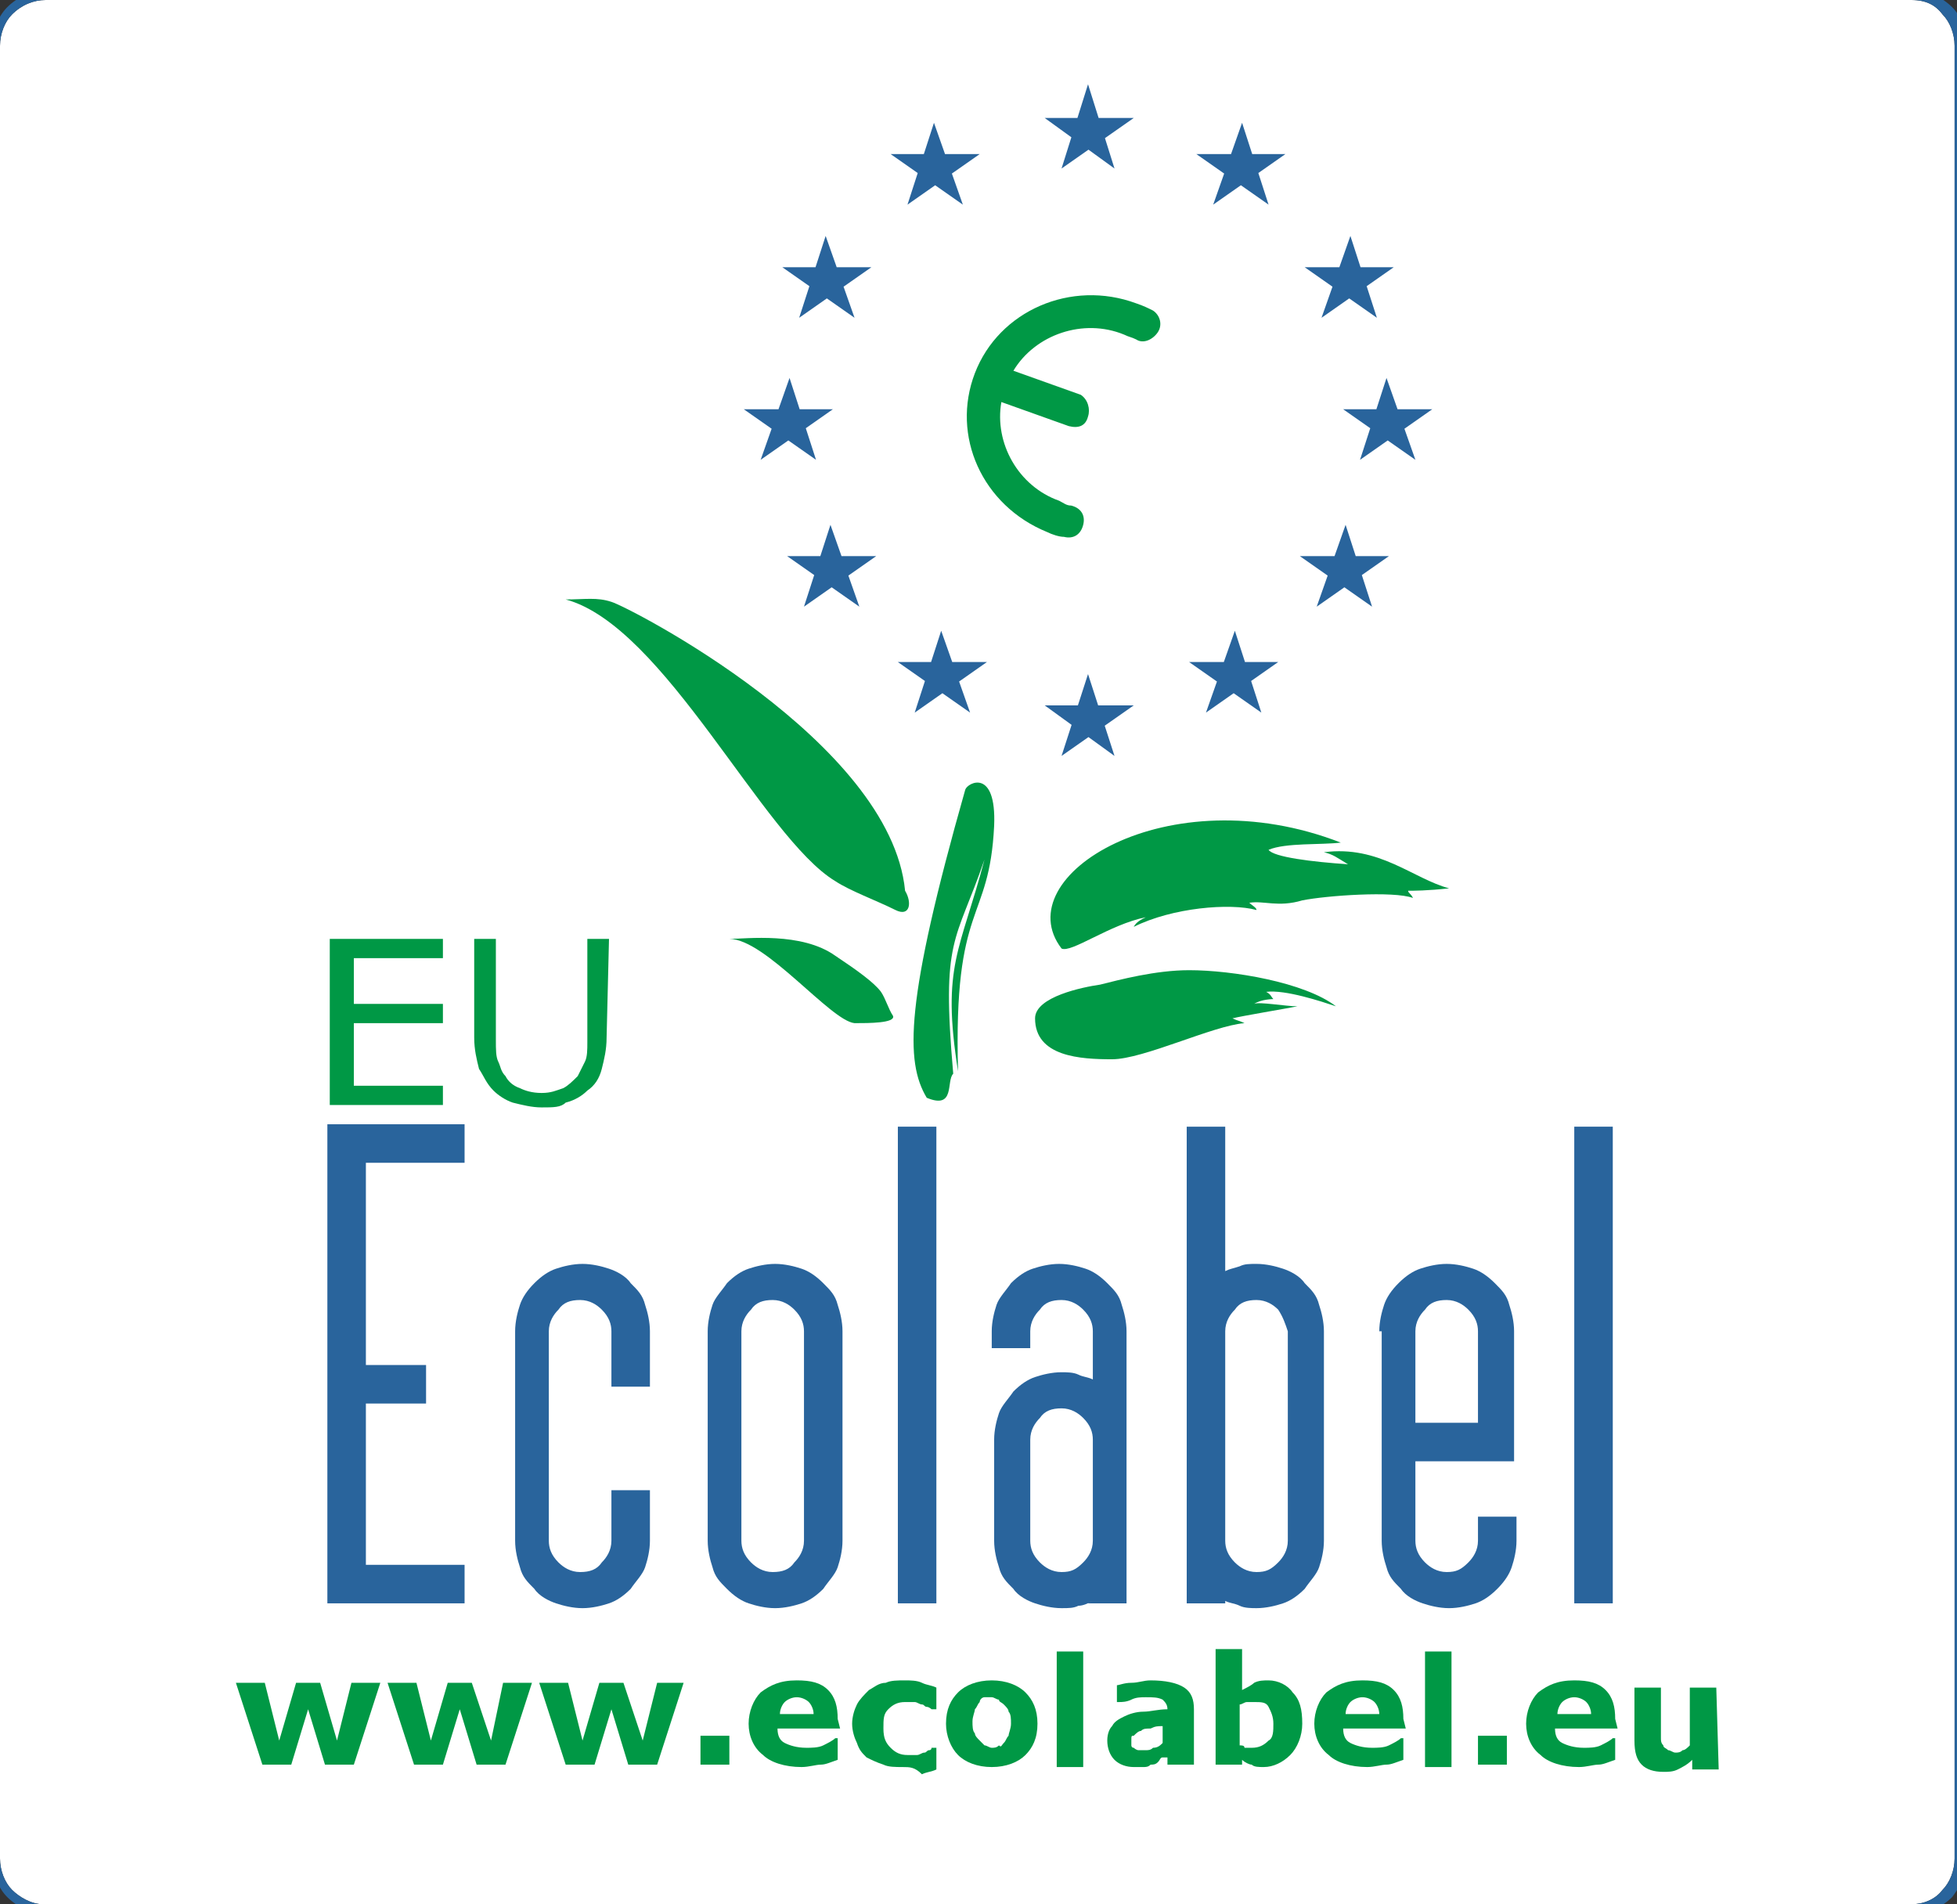 <?xml version="1.0" encoding="utf-8"?>
<!-- Generator: Adobe Illustrator 26.4.1, SVG Export Plug-In . SVG Version: 6.00 Build 0)  -->
<svg version="1.1" id="Calque_1" xmlns="http://www.w3.org/2000/svg" xmlns:xlink="http://www.w3.org/1999/xlink" x="0px" y="0px"
	 viewBox="0 0 81.3 79.1" style="enable-background:new 0 0 81.3 79.1;" xml:space="preserve">
<rect x="0" y="0" width="81.3" height="79.1" fill="#333333" stroke="none"/>
<style type="text/css">
	.st0{fill:#FFFFFF;}
	.st1{fill:#009845;}
	.st2{fill:#29649C;}
</style>
<path class="st0" d="M0.5,0.6C0.2,0.9,0,1.4,0,1.9v75.3c0,0.5,0.2,1,0.5,1.3s0.8,0.6,1.3,0.6h77.6c0.5,0,1-0.2,1.3-0.6
	c0.3-0.3,0.5-0.8,0.5-1.3V1.9c0-0.5-0.2-1-0.5-1.3C80.4,0.2,80,0,79.4,0H1.9C1.4,0,0.9,0.2,0.5,0.6"/>
<g>
	<path class="st1" d="M47.9,12.9c-0.2-0.1-0.4-0.2-0.7-0.3c-2.7-1-5.7,0.3-6.7,2.9s0.3,5.5,3,6.6c0.2,0.1,0.5,0.2,0.7,0.2
		c0.4,0.1,0.7-0.1,0.8-0.5s-0.1-0.7-0.5-0.8c-0.2,0-0.3-0.1-0.5-0.2c-1.7-0.6-2.7-2.4-2.4-4.1l2.8,1c0.4,0.1,0.7,0,0.8-0.4
		c0.1-0.3,0-0.7-0.3-0.9l-2.8-1c0.9-1.5,2.9-2.2,4.6-1.5c0.2,0.1,0.3,0.1,0.5,0.2c0.3,0.2,0.7,0,0.9-0.3
		C48.3,13.5,48.2,13.1,47.9,12.9"/>
	<polygon class="st2" points="43.4,4.9 47.1,4.9 44.1,7 45.2,3.5 46.3,7 	"/>
	<polygon class="st2" points="49.7,6.4 53.4,6.4 50.4,8.5 51.6,5.1 52.7,8.5 	"/>
	<polygon class="st2" points="54.2,11.1 57.9,11.1 54.9,13.2 56.1,9.8 57.2,13.2 	"/>
	<polygon class="st2" points="40.7,6.4 37,6.4 40,8.5 38.8,5.1 37.7,8.5 	"/>
	<polygon class="st2" points="36.2,11.1 32.5,11.1 35.5,13.2 34.3,9.8 33.2,13.2 	"/>
	<polygon class="st2" points="55.8,17 59.5,17 56.5,19.1 57.6,15.7 58.8,19.1 	"/>
	<polygon class="st2" points="54,23.1 57.7,23.1 54.7,25.2 55.9,21.8 57,25.2 	"/>
	<polygon class="st2" points="49.4,27.5 53.1,27.5 50.1,29.6 51.3,26.2 52.4,29.6 	"/>
	<polygon class="st2" points="36.4,23.1 32.7,23.1 35.7,25.2 34.5,21.8 33.4,25.2 	"/>
	<polygon class="st2" points="41,27.5 37.3,27.5 40.3,29.6 39.1,26.2 38,29.6 	"/>
	<polygon class="st2" points="34.6,17 30.9,17 33.9,19.1 32.8,15.7 31.6,19.1 	"/>
	<polygon class="st2" points="43.4,29.3 47.1,29.3 44.1,31.4 45.2,28 46.3,31.4 	"/>
	<path class="st1" d="M41.3,34.3c-0.2,4.1-1.7,3.1-1.5,10.2c-0.7-4.4,0.1-5,1.1-8.8c-1.2,3.5-1.8,3.2-1.3,8.9
		c-0.3,0.3,0.1,1.5-1.1,1c-0.9-1.5-0.9-4,1.6-12.8C40.2,32.5,41.4,31.9,41.3,34.3"/>
	<path class="st1" d="M30.3,39c0.7,0,3-0.3,4.4,0.7c0.9,0.6,1.6,1.1,1.9,1.5c0.2,0.3,0.3,0.7,0.5,1c0.1,0.3-1,0.3-1.6,0.3
		C34.5,42.4,31.8,39,30.3,39"/>
	<path class="st1" d="M37.6,37c0.3,0.5,0.2,1.1-0.4,0.8c-0.8-0.4-1.9-0.8-2.5-1.2c-3-1.8-7.1-10.6-11.2-11.7c0.8,0,1.3-0.1,1.9,0.1
		C26.1,25.2,37,30.8,37.6,37"/>
	<path class="st1" d="M44.1,39.4c-2.3-3,4.4-7.2,11.6-4.4c-0.8,0.1-2.3,0-3,0.3c0.2,0.3,1.8,0.5,3.3,0.6c-0.5-0.3-0.6-0.4-1-0.5
		c2.3-0.3,3.7,1.1,5.2,1.5C59.3,37,58.7,37,58.5,37c0,0.1,0.1,0.1,0.2,0.3c-0.8-0.3-3.6-0.1-4.6,0.1c-1,0.3-1.6,0-2.2,0.1
		c0.1,0.1,0.3,0.2,0.3,0.3c-1.1-0.3-3.5-0.1-5.1,0.7c0.1-0.2,0.3-0.3,0.5-0.4C46.1,38.4,44.5,39.6,44.1,39.4"/>
	<path class="st1" d="M43,42.3c0-0.9,2-1.3,2.7-1.4c0.8-0.2,2.3-0.6,3.7-0.6c1.8,0,4.8,0.5,6.1,1.5c-0.6-0.2-2.1-0.7-2.9-0.6
		c0.2,0.1,0.2,0.2,0.3,0.3c0,0-0.5,0-0.8,0.2c0.2-0.1,1.3,0.1,1.8,0.1c-0.5,0.1-2.3,0.4-2.7,0.5c0.2,0.1,0.3,0.1,0.5,0.2
		c-1.3,0.1-4.2,1.5-5.5,1.5C44.9,44,43,43.9,43,42.3"/>
	<polygon class="st1" points="15.8,69.9 14.7,73.3 13.5,73.3 12.8,71 12.1,73.3 10.9,73.3 9.8,69.9 11,69.9 11.6,72.3 12.3,69.9 
		13.3,69.9 14,72.3 14.6,69.9 	"/>
	<polygon class="st1" points="22.1,69.9 21,73.3 19.8,73.3 19.1,71 18.4,73.3 17.2,73.3 16.1,69.9 17.3,69.9 17.9,72.3 18.6,69.9 
		19.6,69.9 20.4,72.3 20.9,69.9 	"/>
	<polygon class="st1" points="28.4,69.9 27.3,73.3 26.1,73.3 25.4,71 24.7,73.3 23.5,73.3 22.4,69.9 23.6,69.9 24.2,72.3 24.9,69.9 
		25.9,69.9 26.7,72.3 27.3,69.9 	"/>
	<rect x="29.1" y="72.1" class="st1" width="1.2" height="1.2"/>
	<path class="st1" d="M34.9,71.8h-2.6c0,0.3,0.1,0.5,0.3,0.6s0.5,0.2,0.9,0.2c0.2,0,0.5,0,0.7-0.1s0.4-0.2,0.5-0.3h0.1v0.9
		c-0.3,0.1-0.5,0.2-0.7,0.2s-0.5,0.1-0.8,0.1c-0.7,0-1.3-0.2-1.6-0.5c-0.4-0.3-0.6-0.8-0.6-1.3s0.2-1,0.5-1.3
		c0.4-0.3,0.8-0.5,1.5-0.5c0.6,0,1,0.1,1.3,0.4s0.4,0.7,0.4,1.2L34.9,71.8L34.9,71.8L34.9,71.8z M33.8,71.2c0-0.2-0.1-0.4-0.2-0.5
		c-0.1-0.1-0.3-0.2-0.5-0.2s-0.4,0.1-0.5,0.2s-0.2,0.3-0.2,0.5H33.8L33.8,71.2z"/>
	<path class="st1" d="M37.5,73.4c-0.3,0-0.6,0-0.8-0.1c-0.3-0.1-0.5-0.2-0.7-0.3c-0.2-0.2-0.3-0.3-0.4-0.6c-0.1-0.2-0.2-0.5-0.2-0.8
		s0.1-0.6,0.2-0.8c0.1-0.2,0.3-0.4,0.5-0.6c0.2-0.1,0.4-0.3,0.7-0.3c0.2-0.1,0.5-0.1,0.8-0.1c0.2,0,0.5,0,0.7,0.1s0.4,0.1,0.6,0.2
		V71h-0.2c0,0-0.1-0.1-0.2-0.1c-0.1,0-0.1-0.1-0.2-0.1c-0.1,0-0.2-0.1-0.3-0.1s-0.2,0-0.4,0c-0.3,0-0.5,0.1-0.7,0.3
		c-0.2,0.2-0.2,0.4-0.2,0.8s0.1,0.6,0.3,0.8c0.2,0.2,0.4,0.3,0.7,0.3c0.1,0,0.3,0,0.4,0c0.1,0,0.2-0.1,0.3-0.1s0.1-0.1,0.2-0.1
		c0.1,0,0.1-0.1,0.1-0.1h0.2v0.9c-0.2,0.1-0.4,0.1-0.6,0.2C38,73.4,37.8,73.4,37.5,73.4"/>
	<path class="st1" d="M43.1,71.6c0,0.6-0.2,1-0.5,1.3s-0.8,0.5-1.4,0.5c-0.6,0-1.1-0.2-1.4-0.5c-0.3-0.3-0.5-0.8-0.5-1.3
		c0-0.6,0.2-1,0.5-1.3s0.8-0.5,1.4-0.5c0.6,0,1.1,0.2,1.4,0.5S43.1,71,43.1,71.6 M41.7,72.4c0.1-0.1,0.1-0.2,0.2-0.3
		c0-0.1,0.1-0.3,0.1-0.5s0-0.4-0.1-0.5c0-0.1-0.1-0.2-0.2-0.3c-0.1-0.1-0.2-0.1-0.2-0.2c-0.1,0-0.2-0.1-0.3-0.1s-0.2,0-0.3,0
		s-0.2,0.1-0.2,0.2c-0.1,0.1-0.1,0.2-0.2,0.3c0,0.1-0.1,0.3-0.1,0.5s0,0.4,0.1,0.5c0,0.1,0.1,0.2,0.2,0.3c0.1,0.1,0.1,0.1,0.2,0.2
		c0.1,0,0.2,0.1,0.3,0.1s0.2,0,0.3-0.1C41.6,72.6,41.6,72.5,41.7,72.4"/>
	<rect x="43.9" y="68.6" class="st1" width="1.1" height="4.8"/>
	<path class="st1" d="M48.3,73c-0.1,0-0.1,0.1-0.2,0.2c-0.1,0.1-0.2,0.1-0.3,0.1c-0.1,0.1-0.2,0.1-0.3,0.1s-0.3,0-0.4,0
		c-0.3,0-0.6-0.1-0.8-0.3c-0.2-0.2-0.3-0.5-0.3-0.8s0.1-0.5,0.2-0.6c0.1-0.2,0.3-0.3,0.5-0.4s0.5-0.2,0.8-0.2s0.6-0.1,1-0.1l0,0
		c0-0.2-0.1-0.3-0.2-0.4c-0.2-0.1-0.4-0.1-0.7-0.1c-0.2,0-0.4,0-0.6,0.1c-0.2,0.1-0.4,0.1-0.5,0.1h-0.1V70c0.1,0,0.3-0.1,0.6-0.1
		s0.5-0.1,0.8-0.1c0.6,0,1.1,0.1,1.4,0.3c0.3,0.2,0.4,0.5,0.4,0.9v2.3h-1.1V73H48.3z M48.3,72.4v-0.7c-0.2,0-0.3,0-0.5,0.1
		c-0.2,0-0.3,0-0.4,0.1c-0.1,0-0.2,0.1-0.3,0.2c-0.1,0-0.1,0-0.1,0.2c0,0.1,0,0.1,0,0.2c0,0,0,0.1,0.1,0.1c0,0,0.1,0.1,0.2,0.1
		c0.1,0,0.2,0,0.3,0s0.2,0,0.3-0.1C48.1,72.6,48.2,72.5,48.3,72.4"/>
	<path class="st1" d="M54.1,71.6c0,0.5-0.2,1-0.5,1.3s-0.7,0.5-1.1,0.5c-0.2,0-0.4,0-0.5-0.1c-0.1,0-0.3-0.1-0.4-0.2v0.2h-1.1v-4.8
		h1.1v1.7c0.2-0.1,0.4-0.2,0.5-0.3c0.2-0.1,0.4-0.1,0.6-0.1c0.4,0,0.8,0.2,1,0.5C54,70.6,54.1,71,54.1,71.6 M52.9,71.6
		c0-0.3-0.1-0.5-0.2-0.7c-0.1-0.2-0.3-0.2-0.6-0.2c-0.1,0-0.2,0-0.3,0s-0.2,0.1-0.3,0.1v1.7c0.1,0,0.2,0,0.2,0.1c0.1,0,0.2,0,0.3,0
		c0.3,0,0.5-0.1,0.7-0.3C52.9,72.2,52.9,71.9,52.9,71.6"/>
	<path class="st1" d="M58.4,71.8h-2.6c0,0.3,0.1,0.5,0.3,0.6s0.5,0.2,0.9,0.2c0.2,0,0.5,0,0.7-0.1s0.4-0.2,0.5-0.3h0.1v0.9
		c-0.3,0.1-0.5,0.2-0.7,0.2s-0.5,0.1-0.8,0.1c-0.7,0-1.3-0.2-1.6-0.5c-0.4-0.3-0.6-0.8-0.6-1.3s0.2-1,0.5-1.3
		c0.4-0.3,0.8-0.5,1.5-0.5c0.6,0,1,0.1,1.3,0.4s0.4,0.7,0.4,1.2L58.4,71.8L58.4,71.8z M57.3,71.2c0-0.2-0.1-0.4-0.2-0.5
		c-0.1-0.1-0.3-0.2-0.5-0.2s-0.4,0.1-0.5,0.2s-0.2,0.3-0.2,0.5H57.3L57.3,71.2z"/>
	<rect x="59.2" y="68.6" class="st1" width="1.1" height="4.8"/>
	<rect x="61.4" y="72.1" class="st1" width="1.2" height="1.2"/>
	<path class="st1" d="M67.2,71.8h-2.6c0,0.3,0.1,0.5,0.3,0.6c0.2,0.1,0.5,0.2,0.9,0.2c0.2,0,0.5,0,0.7-0.1s0.4-0.2,0.5-0.3h0.1v0.9
		c-0.3,0.1-0.5,0.2-0.7,0.2s-0.5,0.1-0.8,0.1c-0.7,0-1.3-0.2-1.6-0.5c-0.4-0.3-0.6-0.8-0.6-1.3s0.2-1,0.5-1.3
		c0.4-0.3,0.8-0.5,1.5-0.5c0.6,0,1,0.1,1.3,0.4s0.4,0.7,0.4,1.2L67.2,71.8L67.2,71.8L67.2,71.8z M66.1,71.2c0-0.2-0.1-0.4-0.2-0.5
		s-0.3-0.2-0.5-0.2s-0.4,0.1-0.5,0.2s-0.2,0.3-0.2,0.5H66.1L66.1,71.2L66.1,71.2z"/>
	<path class="st1" d="M71.4,73.5h-1.1v-0.4c-0.2,0.2-0.4,0.3-0.6,0.4s-0.4,0.1-0.6,0.1c-0.4,0-0.7-0.1-0.9-0.3
		c-0.2-0.2-0.3-0.5-0.3-1v-2.2H69v1.7c0,0.2,0,0.3,0,0.4s0,0.2,0.1,0.3c0,0.1,0.1,0.1,0.2,0.2c0.1,0,0.2,0.1,0.3,0.1
		c0.1,0,0.2,0,0.3-0.1c0.1,0,0.2-0.1,0.3-0.2v-2.4h1.1L71.4,73.5L71.4,73.5z"/>
	<polygon class="st1" points="18.4,45.9 13.7,45.9 13.7,39 18.4,39 18.4,39.8 14.7,39.8 14.7,41.7 18.4,41.7 18.4,42.5 14.7,42.5 
		14.7,45.1 18.4,45.1 	"/>
	<path class="st1" d="M25.2,43.1c0,0.5-0.1,0.9-0.2,1.3c-0.1,0.4-0.3,0.7-0.6,0.9c-0.2,0.2-0.5,0.4-0.9,0.5C23.3,46,23,46,22.5,46
		c-0.4,0-0.8-0.1-1.2-0.2c-0.3-0.1-0.6-0.3-0.8-0.5c-0.3-0.3-0.4-0.6-0.6-0.9c-0.1-0.4-0.2-0.8-0.2-1.3V39h0.9v4.2
		c0,0.4,0,0.7,0.1,0.9s0.1,0.4,0.3,0.6c0.1,0.2,0.3,0.4,0.6,0.5c0.2,0.1,0.5,0.2,0.9,0.2s0.6-0.1,0.9-0.2c0.2-0.1,0.4-0.3,0.6-0.5
		c0.1-0.2,0.2-0.4,0.3-0.6c0.1-0.2,0.1-0.5,0.1-0.8V39h0.9L25.2,43.1L25.2,43.1z"/>
	<polygon class="st2" points="13.6,66.6 13.6,46.7 19.3,46.7 19.3,48.3 15.2,48.3 15.2,56.7 17.7,56.7 17.7,58.3 15.2,58.3 15.2,65 
		19.3,65 19.3,66.6 	"/>
	<path class="st2" d="M25.4,57.6v-2.3c0-0.3-0.1-0.6-0.4-0.9c-0.2-0.2-0.5-0.4-0.9-0.4s-0.7,0.1-0.9,0.4c-0.2,0.2-0.4,0.5-0.4,0.9
		V64c0,0.3,0.1,0.6,0.4,0.9c0.2,0.2,0.5,0.4,0.9,0.4s0.7-0.1,0.9-0.4c0.2-0.2,0.4-0.5,0.4-0.9v-2.1H27V64c0,0.4-0.1,0.8-0.2,1.1
		c-0.1,0.3-0.4,0.6-0.6,0.9c-0.3,0.3-0.6,0.5-0.9,0.6s-0.7,0.2-1.1,0.2s-0.8-0.1-1.1-0.2c-0.3-0.1-0.7-0.3-0.9-0.6
		c-0.3-0.3-0.5-0.5-0.6-0.9c-0.1-0.3-0.2-0.7-0.2-1.1v-8.7c0-0.4,0.1-0.8,0.2-1.1s0.3-0.6,0.6-0.9c0.3-0.3,0.6-0.5,0.9-0.6
		s0.7-0.2,1.1-0.2s0.8,0.1,1.1,0.2c0.3,0.1,0.7,0.3,0.9,0.6c0.3,0.3,0.5,0.5,0.6,0.9c0.1,0.3,0.2,0.7,0.2,1.1v2.3H25.4z"/>
	<path class="st2" d="M35,64c0,0.4-0.1,0.8-0.2,1.1c-0.1,0.3-0.4,0.6-0.6,0.9c-0.3,0.3-0.6,0.5-0.9,0.6c-0.3,0.1-0.7,0.2-1.1,0.2
		s-0.8-0.1-1.1-0.2c-0.3-0.1-0.6-0.3-0.9-0.6c-0.3-0.3-0.5-0.5-0.6-0.9c-0.1-0.3-0.2-0.7-0.2-1.1v-8.7c0-0.4,0.1-0.8,0.2-1.1
		s0.4-0.6,0.6-0.9c0.3-0.3,0.6-0.5,0.9-0.6s0.7-0.2,1.1-0.2c0.4,0,0.8,0.1,1.1,0.2c0.3,0.1,0.6,0.3,0.9,0.6c0.3,0.3,0.5,0.5,0.6,0.9
		c0.1,0.3,0.2,0.7,0.2,1.1V64z M33.4,55.3c0-0.3-0.1-0.6-0.4-0.9c-0.2-0.2-0.5-0.4-0.9-0.4c-0.4,0-0.7,0.1-0.9,0.4
		c-0.2,0.2-0.4,0.5-0.4,0.9V64c0,0.3,0.1,0.6,0.4,0.9c0.2,0.2,0.5,0.4,0.9,0.4c0.4,0,0.7-0.1,0.9-0.4c0.2-0.2,0.4-0.5,0.4-0.9V55.3z
		"/>
	<rect x="37.3" y="46.8" class="st2" width="1.6" height="19.8"/>
	<path class="st2" d="M45.4,66.5c-0.2,0.1-0.4,0.2-0.6,0.2c-0.2,0.1-0.4,0.1-0.7,0.1c-0.4,0-0.8-0.1-1.1-0.2s-0.7-0.3-0.9-0.6
		c-0.3-0.3-0.5-0.5-0.6-0.9c-0.1-0.3-0.2-0.7-0.2-1.1v-4.2c0-0.4,0.1-0.8,0.2-1.1c0.1-0.3,0.4-0.6,0.6-0.9c0.3-0.3,0.6-0.5,0.9-0.6
		c0.3-0.1,0.7-0.2,1.1-0.2c0.2,0,0.5,0,0.7,0.1s0.4,0.1,0.6,0.2v-2c0-0.3-0.1-0.6-0.4-0.9c-0.2-0.2-0.5-0.4-0.9-0.4
		s-0.7,0.1-0.9,0.4c-0.2,0.2-0.4,0.5-0.4,0.9V56h-1.6v-0.7c0-0.4,0.1-0.8,0.2-1.1c0.1-0.3,0.4-0.6,0.6-0.9c0.3-0.3,0.6-0.5,0.9-0.6
		c0.3-0.1,0.7-0.2,1.1-0.2c0.4,0,0.8,0.1,1.1,0.2c0.3,0.1,0.6,0.3,0.9,0.6c0.3,0.3,0.5,0.5,0.6,0.9c0.1,0.3,0.2,0.7,0.2,1.1v11.3
		h-1.6L45.4,66.5L45.4,66.5L45.4,66.5z M42.8,64c0,0.3,0.1,0.6,0.4,0.9c0.2,0.2,0.5,0.4,0.9,0.4s0.6-0.1,0.9-0.4
		c0.2-0.2,0.4-0.5,0.4-0.9v-4.2c0-0.3-0.1-0.6-0.4-0.9c-0.2-0.2-0.5-0.4-0.9-0.4s-0.7,0.1-0.9,0.4c-0.2,0.2-0.4,0.5-0.4,0.9V64
		L42.8,64z"/>
	<path class="st2" d="M51.5,52.6c0.2-0.1,0.4-0.1,0.7-0.1c0.4,0,0.8,0.1,1.1,0.2c0.3,0.1,0.7,0.3,0.9,0.6c0.3,0.3,0.5,0.5,0.6,0.9
		c0.1,0.3,0.2,0.7,0.2,1.1V64c0,0.4-0.1,0.8-0.2,1.1c-0.1,0.3-0.4,0.6-0.6,0.9c-0.3,0.3-0.6,0.5-0.9,0.6c-0.3,0.1-0.7,0.2-1.1,0.2
		c-0.2,0-0.5,0-0.7-0.1s-0.4-0.1-0.6-0.2v0.1h-1.6V46.8h1.6v6C51.1,52.7,51.2,52.7,51.5,52.6 M53.1,54.4c-0.2-0.2-0.5-0.4-0.9-0.4
		s-0.7,0.1-0.9,0.4c-0.2,0.2-0.4,0.5-0.4,0.9V64c0,0.3,0.1,0.6,0.4,0.9c0.2,0.2,0.5,0.4,0.9,0.4s0.6-0.1,0.9-0.4
		c0.2-0.2,0.4-0.5,0.4-0.9v-8.7C53.4,55,53.3,54.7,53.1,54.4"/>
	<path class="st2" d="M57.3,55.3c0-0.4,0.1-0.8,0.2-1.1c0.1-0.3,0.3-0.6,0.6-0.9c0.3-0.3,0.6-0.5,0.9-0.6c0.3-0.1,0.7-0.2,1.1-0.2
		c0.4,0,0.8,0.1,1.1,0.2c0.3,0.1,0.6,0.3,0.9,0.6c0.3,0.3,0.5,0.5,0.6,0.9c0.1,0.3,0.2,0.7,0.2,1.1v5.4h-4.1V64
		c0,0.3,0.1,0.6,0.4,0.9c0.2,0.2,0.5,0.4,0.9,0.4s0.6-0.1,0.9-0.4c0.2-0.2,0.4-0.5,0.4-0.9v-1H63v1c0,0.4-0.1,0.8-0.2,1.1
		c-0.1,0.3-0.3,0.6-0.6,0.9s-0.6,0.5-0.9,0.6c-0.3,0.1-0.7,0.2-1.1,0.2s-0.8-0.1-1.1-0.2s-0.7-0.3-0.9-0.6c-0.3-0.3-0.5-0.5-0.6-0.9
		c-0.1-0.3-0.2-0.7-0.2-1.1v-8.7H57.3z M58.9,59.1h2.5v-3.8c0-0.3-0.1-0.6-0.4-0.9c-0.2-0.2-0.5-0.4-0.9-0.4s-0.7,0.1-0.9,0.4
		c-0.2,0.2-0.4,0.5-0.4,0.9v3.8H58.9z"/>
	<rect x="65.4" y="46.8" class="st2" width="1.6" height="19.8"/>
	<path class="st2" d="M1.9,79.5c-0.6,0-1.2-0.3-1.6-0.7c-0.4-0.4-0.6-1-0.6-1.6V1.9c0-0.6,0.2-1.2,0.6-1.6s1-0.7,1.6-0.7h77.6
		c0.6,0,1.2,0.3,1.6,0.7s0.6,1,0.6,1.6v75.4l0,0c0,0.6-0.3,1.1-0.6,1.5c-0.4,0.4-1,0.7-1.6,0.7H1.9L1.9,79.5z M0.5,0.6
		C0.2,0.9,0,1.4,0,1.9v75.3c0,0.5,0.2,1,0.5,1.3s0.8,0.6,1.3,0.6h77.6c0.5,0,1-0.2,1.3-0.6c0.3-0.3,0.5-0.8,0.5-1.3V1.9
		c0-0.5-0.2-1-0.5-1.3C80.4,0.2,80,0,79.4,0H1.9C1.4,0,0.9,0.2,0.5,0.6 M1.2-0.1c0.2-0.1,0.4-0.1,0.6-0.1C1.6-0.2,1.4-0.1,1.2-0.1
		 M79.4-0.2L79.4-0.2C79.5-0.2,79.5-0.2,79.4-0.2c0.1-0.2,0-0.1,0-0.2l0,0V-0.2L79.4-0.2z M79.5-0.3L79.5-0.3L79.5-0.3z"/>
</g>
</svg>
